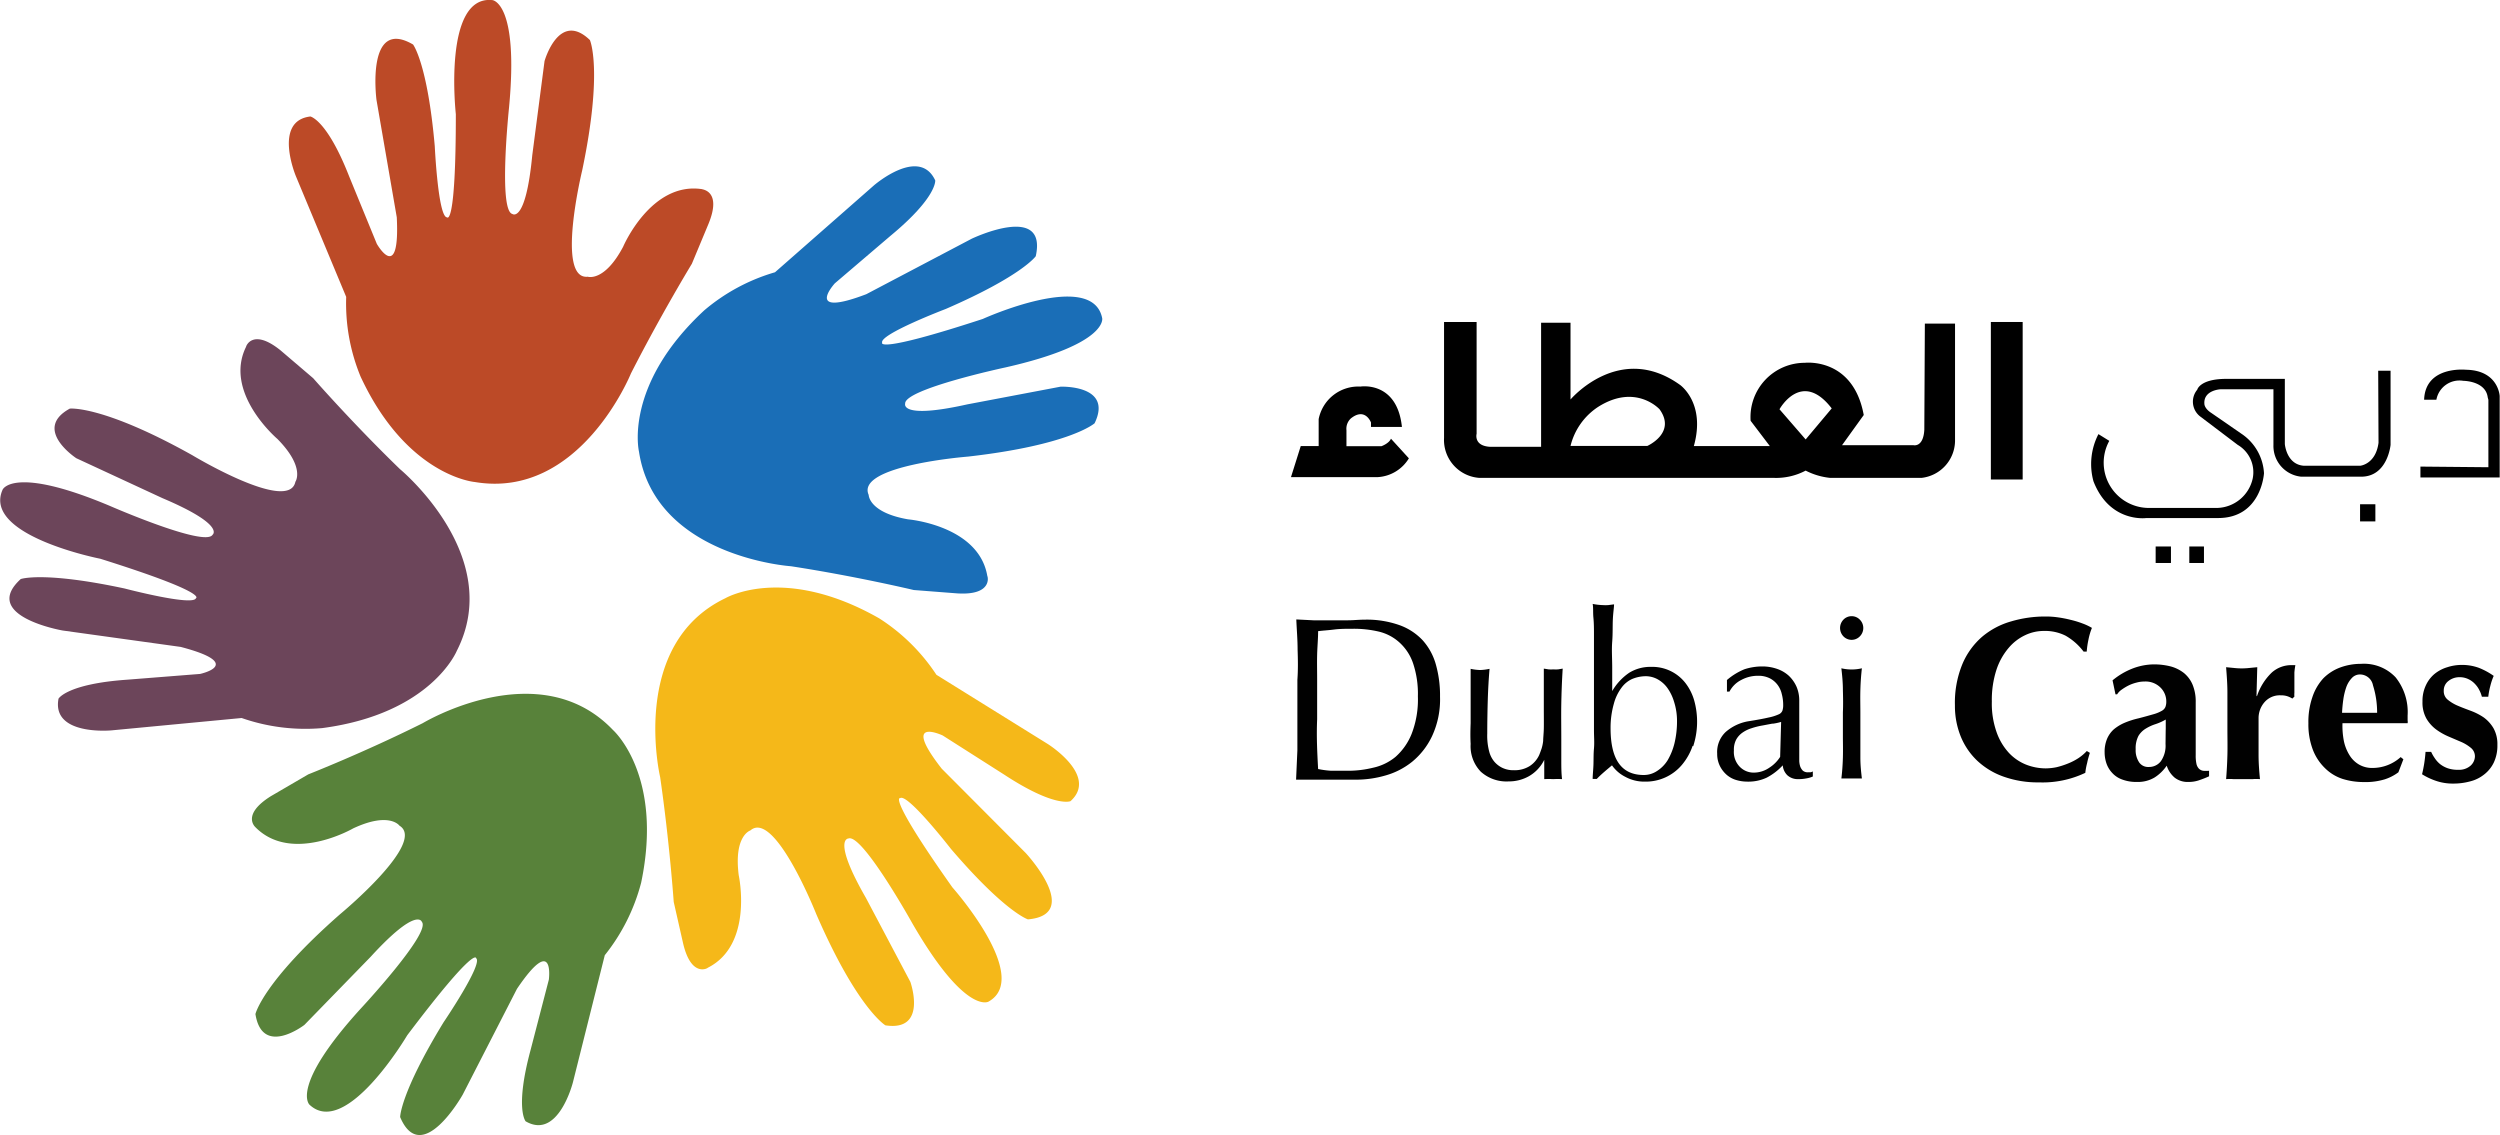 <svg id="Layer_1" data-name="Layer 1" xmlns="http://www.w3.org/2000/svg" viewBox="0 0 230.29 104.56"><defs><style>.cls-1{fill:#bc4a27;}.cls-2{fill:#1a6eb7;}.cls-3{fill:#f5b819;}.cls-4{fill:#58823a;}.cls-5{fill:#6c455a;}.cls-6{fill:#010101;}</style></defs><title>partner-logo-dubai-cares</title><path class="cls-1" d="M95,52.55l-1.53,3.67s-2.86,4.7-5.61,10.1c0,0-4.7,11.64-14.39,10,0,0-6.23-.52-10.51-9.7a17.67,17.67,0,0,1-1.33-7.35L57,48.16s-2.14-5.1,1.33-5.51c0,0,1.53.3,3.57,5.51l2.55,6.22s2.15,3.78,1.84-2.44L64.42,41.12s-1-7.66,3.37-5.1c0,0,1.33,1.73,2,9.38,0,0,.31,6.54,1.13,6.54,0,0,.81,1,.81-9.5,0,0-1.22-11,3.37-10.51,0,0,2.45.21,1.53,9.9,0,0-1,9.49.31,9.8,0,0,1.22.92,1.83-5.41l1.13-8.67s1.32-4.7,4.18-1.94c0,0,1.23,2.75-.71,12,0,0-2.45,10.1.51,9.8,0,0,1.53.51,3.26-2.76,0,0,2.55-6,7.25-5.31C94.43,49.38,96.26,49.49,95,52.55Z" transform="translate(-29.74 -31.92)"/><path class="cls-2" d="M117.91,86.58l-4-.31S108.59,85,102.6,84.08c0,0-12.52-.84-14-10.56,0,0-1.45-6.08,6-13A17.7,17.7,0,0,1,101.13,57L110.24,49s4.18-3.63,5.65-.46c0,0,.18,1.55-4.13,5.11l-5.12,4.37s-2.92,3.21,2.9,1l9.71-5.11s7-3.35,5.9,1.61c0,0-1.24,1.8-8.29,4.86,0,0-6.11,2.33-5.86,3.1,0,0-.72,1.09,9.27-2.18,0,0,10.1-4.59,11-.07,0,0,.57,2.39-8.93,4.54,0,0-9.34,2-9.22,3.34,0,0-.49,1.45,5.72.06l8.59-1.63s4.87-.2,3.14,3.37c0,0-2.23,2-11.66,3.07,0,0-10.37.81-9.15,3.53,0,0,0,1.62,3.63,2.25,0,0,6.52.55,7.3,5.23C120.73,85,121.2,86.79,117.91,86.58Z" transform="translate(-29.74 -31.92)"/><path class="cls-3" d="M92.67,118.84,91.8,115s-.38-5.49-1.25-11.5c0,0-2.88-12.21,6-16.47,0,0,5.37-3.17,14.18,1.85A17.72,17.72,0,0,1,116,94.08l10.25,6.37s4.7,2.93,2.1,5.27c0,0-1.42.63-6.1-2.44l-5.67-3.61s-3.93-1.85-.09,3.06l7.74,7.77s5.26,5.66.2,6.11c0,0-2.09-.65-7.09-6.49,0,0-4-5.15-4.68-4.68,0,0-1.26-.36,4.81,8.22,0,0,7.36,8.29,3.32,10.53,0,0-2.12,1.24-7-7.2,0,0-4.64-8.34-5.9-7.83,0,0-1.53,0,1.62,5.48l4.09,7.73s1.63,4.6-2.3,4c0,0-2.59-1.54-6.37-10.25,0,0-3.83-9.66-6.07-7.7,0,0-1.54.46-1.07,4.13,0,0,1.39,6.39-2.86,8.52C95,121.07,93.43,122.05,92.67,118.84Z" transform="translate(-29.74 -31.92)"/><path class="cls-4" d="M54.71,105.25l3.43-2s5.1-2,10.55-4.72c0,0,10.74-6.48,17.52.64,0,0,4.67,4.14,2.59,14.06a17.92,17.92,0,0,1-3.35,6.68L82.52,131.6s-1.34,5.37-4.36,3.61c0,0-1-1.16.45-6.55l1.69-6.51s.55-4.3-2.94.86l-5,9.75s-3.78,6.74-5.76,2.06c0,0,0-2.18,4-8.73,0,0,3.67-5.41,3-5.9,0,0,0-1.31-6.35,7.1,0,0-5.64,9.55-9,6.39,0,0-1.84-1.64,4.71-8.84,0,0,6.52-7,5.64-8,0,0-.43-1.47-4.72,3.22l-6.1,6.27s-3.88,3-4.51-1c0,0,.67-2.94,7.8-9.2,0,0,8-6.61,5.47-8.15,0,0-.92-1.32-4.27.25,0,0-5.65,3.28-9-.11C53.3,108.14,51.9,107,54.71,105.25Z" transform="translate(-29.74 -31.92)"/><path class="cls-5" d="M55.59,64.2l3,2.56s3.62,4.14,8,8.38c0,0,9.69,8,5.23,16.73,0,0-2.35,5.79-12.4,7.12A17.79,17.79,0,0,1,52,98.06L40,99.2s-5.52.52-4.87-2.92c0,0,.76-1.36,6.33-1.75L48.17,94s4.24-.91-1.79-2.49L35.51,90s-7.61-1.32-3.86-4.74c0,0,2.05-.74,9.57.87,0,0,6.32,1.66,6.57.89,0,0,1.22-.48-8.81-3.63,0,0-10.89-2.13-9-6.36,0,0,.93-2.28,9.9,1.5,0,0,8.75,3.82,9.44,2.65,0,0,1.24-.89-4.61-3.37l-7.94-3.68s-4.08-2.67-.6-4.57c0,0,3-.34,11.28,4.29,0,0,8.9,5.37,9.5,2.45,0,0,.94-1.31-1.65-3.94,0,0-5-4.24-2.89-8.5C52.39,63.84,53,62.11,55.59,64.2Z" transform="translate(-29.74 -31.92)"/><rect x="183.39" y="29.66" width="2.93" height="14.51"/><path d="M207.05,61.73h2.78V72.56a3.47,3.47,0,0,1-3.08,3.38h-8.43a6.29,6.29,0,0,1-2.25-.67,5.82,5.82,0,0,1-2.94.67H166a3.5,3.5,0,0,1-3.24-3.68V61.58h3v10.3s-.3,1.13,1.28,1.2h4.66V61.65h2.71v7.07s4.51-5.34,10.08-1.35c0,0,2.4,1.65,1.28,5.64h7L191,70.68a5,5,0,0,1,5-5.34s4.44-.53,5.42,4.81l-2,2.78H206s.91.23,1-1.42ZM174.41,73h7.07s2.71-1.2,1.13-3.38c0,0-2.18-2.41-5.64-.23A6,6,0,0,0,174.41,73Zm24.06-3.46c-2.78-3.61-4.81.08-4.81.08l2.41,2.78Z" transform="translate(-29.74 -31.92)"/><path d="M157.87,72.33l1.65,1.81a3.59,3.59,0,0,1-2.86,1.73h-8l.9-2.86,1.65,0V70.53a3.72,3.72,0,0,1,3.84-3s3.38-.56,3.83,3.72l-2.85,0v-.41s-.53-1.43-1.85-.38a1.29,1.29,0,0,0-.41,1.09v1.47H157S157.68,72.78,157.87,72.33Z" transform="translate(-29.74 -31.92)"/><rect x="198.57" y="50.34" width="1.41" height="1.52"/><rect x="201.67" y="50.34" width="1.35" height="1.52"/><rect x="217.4" y="46.45" width="1.41" height="1.58"/><path d="M252.7,74.9v1H260v-7.5s-.11-2.37-3.1-2.42c0,0-3.75-.4-3.86,2.76h1.13A2.16,2.16,0,0,1,256.65,67s2.06,0,2.25,1.53l.06.22,0,6.21Z" transform="translate(-29.74 -31.92)"/><path d="M248.81,66.07l1.14,0V72.9s-.27,2.93-2.71,2.93h-5.53a2.84,2.84,0,0,1-2.55-2.9V67.78h-4.89s-1.58.08-1.47,1.36c0,0,0,.41.64.82l2.78,1.92a4.68,4.68,0,0,1,2.07,3.63s-.23,4.13-4.23,4.13h-6.6s-3.38.48-4.88-3.39a6,6,0,0,1,.46-4.34l1,.62a4.17,4.17,0,0,0,3.67,6.18h6.26A3.45,3.45,0,0,0,237.25,76a2.92,2.92,0,0,0-1.38-3.1l-3.5-2.65a1.72,1.72,0,0,1-.23-2.43s.23-1,2.68-1h5.39v6s.14,1.86,1.72,2h5.24s1.41-.14,1.67-2.11Z" transform="translate(-29.74 -31.92)"/><path class="cls-6" d="M149.27,91.76c0-.91-.08-1.83-.12-2.78l1.58.08q.79,0,1.59,0c.53,0,1.06,0,1.58,0s1-.06,1.58-.06a9,9,0,0,1,3.16.5,5.43,5.43,0,0,1,2.15,1.4A5.57,5.57,0,0,1,162,93.11a10.47,10.47,0,0,1,.39,3,8,8,0,0,1-.73,3.61,6.8,6.8,0,0,1-1.84,2.37,6.88,6.88,0,0,1-2.48,1.27,9.67,9.67,0,0,1-2.59.38l-1.4,0c-.46,0-.93,0-1.41,0h-1.4c-.47,0-.93,0-1.41,0l.12-2.7c0-.92,0-1.85,0-2.79V94.54C149.32,93.59,149.3,92.67,149.27,91.76Zm1.89,11a8.58,8.58,0,0,0,1.2.16c.5,0,1,0,1.55,0a9.6,9.6,0,0,0,2.31-.28,4.85,4.85,0,0,0,2.07-1,5.62,5.62,0,0,0,1.48-2.11,8.73,8.73,0,0,0,.58-3.46A8.85,8.85,0,0,0,159.9,93a4.56,4.56,0,0,0-1.24-1.89,4.3,4.3,0,0,0-1.87-1,10,10,0,0,0-2.4-.27c-.62,0-1.21,0-1.76.07s-1,.09-1.47.15c0,.69-.07,1.4-.09,2.15s0,1.51,0,2.29v3.68C151,99.77,151.08,101.28,151.16,102.77Z" transform="translate(-29.74 -31.92)"/><path class="cls-6" d="M165.21,98.53q0-.8,0-1.59c0-.5,0-1,0-1.63l0-1.78a4.57,4.57,0,0,0,.88.11,4.68,4.68,0,0,0,.86-.11c-.07.86-.13,1.8-.16,2.82s-.05,2.06-.05,3.14a5.71,5.71,0,0,0,.19,1.7,2.38,2.38,0,0,0,.46.89,2.25,2.25,0,0,0,.74.57,2.36,2.36,0,0,0,1.06.22,2.6,2.6,0,0,0,1.47-.39,2.43,2.43,0,0,0,.86-1c.1-.24.17-.45.23-.62a3.75,3.75,0,0,0,.14-.69c0-.28.05-.67.06-1.15s0-1.15,0-2v-1.8c0-.31,0-.61,0-.9s0-.55,0-.81l.44.07a3,3,0,0,0,.44,0,3.13,3.13,0,0,0,.44,0l.42-.07c-.07,1.11-.11,2.19-.13,3.22s0,2.14,0,3.29c0,.65,0,1.28,0,1.89s0,1.21.07,1.78a7.75,7.75,0,0,0-.82,0,7.63,7.63,0,0,0-.82,0c0-.13,0-.26,0-.41s0-.29,0-.45v-.92h0a3.51,3.51,0,0,1-1.41,1.51,3.74,3.74,0,0,1-1.86.48,3.54,3.54,0,0,1-2.57-.89,3.37,3.37,0,0,1-.94-2.56C165.17,99.72,165.19,99.07,165.21,98.53Z" transform="translate(-29.74 -31.92)"/><path class="cls-6" d="M185.66,100.62a5.46,5.46,0,0,1-1,1.77,4.35,4.35,0,0,1-3.39,1.53,3.65,3.65,0,0,1-1.81-.44,3.32,3.32,0,0,1-1.23-1.06c-.5.42-1,.83-1.4,1.25h-.38c0-.35.05-.76.07-1.25s0-1,.05-1.55,0-1.11,0-1.68,0-1.1,0-1.59V93.72c0-.48,0-1,0-1.58s0-1.14,0-1.7,0-1.09-.05-1.6,0-.93-.07-1.29a5.65,5.65,0,0,0,.94.11,4.22,4.22,0,0,0,.49,0l.54-.07c0,.28-.08.74-.11,1.36s0,1.31-.06,2.08,0,1.55,0,2.36,0,1.54,0,2.19h0a5.18,5.18,0,0,1,1.57-1.69,3.7,3.7,0,0,1,2-.54,3.87,3.87,0,0,1,3.2,1.52,4.79,4.79,0,0,1,.79,1.6,7.28,7.28,0,0,1-.1,4.19Zm-1.72-4.08a4.25,4.25,0,0,0-.63-1.28,2.76,2.76,0,0,0-.9-.78,2.29,2.29,0,0,0-1.06-.27,3.32,3.32,0,0,0-1.25.25,2.47,2.47,0,0,0-1,.82,4.28,4.28,0,0,0-.7,1.47A8.06,8.06,0,0,0,178.1,99c0,2.88,1,4.31,3.06,4.31a2.18,2.18,0,0,0,1.19-.35,3.15,3.15,0,0,0,1-1,5.8,5.8,0,0,0,.64-1.59,8.63,8.63,0,0,0,.23-2A5.83,5.83,0,0,0,183.94,96.54Z" transform="translate(-29.74 -31.92)"/><path class="cls-6" d="M190.43,93.57a5.29,5.29,0,0,1,1.63-.26,4.09,4.09,0,0,1,1.39.23,3.07,3.07,0,0,1,1.08.64,3.15,3.15,0,0,1,.7,1,3.21,3.21,0,0,1,.25,1.3c0,.81,0,1.62,0,2.43s0,1.66,0,2.56c0,.17,0,.35,0,.55a1.93,1.93,0,0,0,.09.51,1.12,1.12,0,0,0,.24.38.69.69,0,0,0,.48.15h.22a.65.65,0,0,0,.22-.08v.47a2.51,2.51,0,0,1-.58.17,3.67,3.67,0,0,1-.77.07,1.41,1.41,0,0,1-1-.36,1.44,1.44,0,0,1-.42-.91,5.44,5.44,0,0,1-1.49,1.14,4,4,0,0,1-1.8.36,3.6,3.6,0,0,1-1-.15,2.36,2.36,0,0,1-.89-.49,2.65,2.65,0,0,1-.62-.82,2.48,2.48,0,0,1-.24-1.11,2.54,2.54,0,0,1,.78-2,4.23,4.23,0,0,1,2.16-1q1.13-.18,1.77-.33a4.24,4.24,0,0,0,.94-.29.62.62,0,0,0,.36-.35,1.58,1.58,0,0,0,.07-.53,3.86,3.86,0,0,0-.13-1,2.2,2.2,0,0,0-.4-.86,2.06,2.06,0,0,0-.71-.59,2.32,2.32,0,0,0-1.07-.23,3.22,3.22,0,0,0-1.56.39,2.48,2.48,0,0,0-1.08,1.07h-.23V94.56A5.84,5.84,0,0,1,190.43,93.57Zm2.61,5-.95.18a6.66,6.66,0,0,0-1,.25,3,3,0,0,0-.83.4,1.93,1.93,0,0,0-.59.65,2,2,0,0,0-.21,1,1.94,1.94,0,0,0,.56,1.52,1.77,1.77,0,0,0,1.25.52,2.51,2.51,0,0,0,1.45-.45,3.24,3.24,0,0,0,1-1l.09-3.22A5,5,0,0,1,193,98.59Z" transform="translate(-29.74 -31.92)"/><path class="cls-6" d="M199.55,89a1.05,1.05,0,0,1,1.51,0,1.09,1.09,0,0,1,0,1.54,1.05,1.05,0,0,1-1.51,0,1.11,1.11,0,0,1,0-1.54Zm-.05,6.48c0-.71-.07-1.37-.14-2a4.11,4.11,0,0,0,1.89,0c-.07.61-.12,1.27-.14,2s0,1.38,0,2v2.23c0,.64,0,1.31,0,2s.07,1.35.14,1.92c-.32,0-.63,0-.94,0s-.63,0-.95,0c.07-.57.12-1.21.14-1.92s0-1.38,0-2V97.54C199.53,96.89,199.52,96.22,199.5,95.51Z" transform="translate(-29.74 -31.92)"/><path class="cls-6" d="M222,102.2a6,6,0,0,0-.17.91,9.17,9.17,0,0,1-4.27.88,9.4,9.4,0,0,1-3.26-.53,6.89,6.89,0,0,1-2.44-1.48,6.39,6.39,0,0,1-1.52-2.26,7.5,7.5,0,0,1-.52-2.83,9.32,9.32,0,0,1,.68-3.78,6.84,6.84,0,0,1,1.82-2.53A7.18,7.18,0,0,1,215,89.16a11,11,0,0,1,3.16-.45,7.9,7.9,0,0,1,1.16.08,11,11,0,0,1,1.17.23,8.52,8.52,0,0,1,1.08.33,5.07,5.07,0,0,1,.87.41,5.82,5.82,0,0,0-.32,1.08,8.1,8.1,0,0,0-.16,1.1h-.29A5.48,5.48,0,0,0,220,90.47a4.24,4.24,0,0,0-2-.43,4,4,0,0,0-1.69.38,4.51,4.51,0,0,0-1.54,1.18,6,6,0,0,0-1.12,2,9,9,0,0,0-.43,2.95,7.88,7.88,0,0,0,.44,2.82,5.48,5.48,0,0,0,1.14,1.91,4.41,4.41,0,0,0,1.59,1.08,5,5,0,0,0,1.8.34,5.13,5.13,0,0,0,1-.11,7.23,7.23,0,0,0,1-.32,5.5,5.5,0,0,0,1-.51,4.25,4.25,0,0,0,.78-.66l.28.17C222.15,101.59,222.06,101.89,222,102.2Z" transform="translate(-29.74 -31.92)"/><path class="cls-6" d="M226.16,93.51a5.61,5.61,0,0,1,2-.39,6.18,6.18,0,0,1,1.54.19,3.41,3.41,0,0,1,1.22.61,2.79,2.79,0,0,1,.8,1.09,4.07,4.07,0,0,1,.28,1.61c0,.91,0,1.76,0,2.54s0,1.55,0,2.32a3.52,3.52,0,0,0,.07.81.92.92,0,0,0,.22.43.73.73,0,0,0,.39.2,3,3,0,0,0,.55,0v.51a9.56,9.56,0,0,1-1,.39,2.94,2.94,0,0,1-.91.13,1.93,1.93,0,0,1-1.25-.39,2.37,2.37,0,0,1-.74-1.11,3.86,3.86,0,0,1-1.12,1.09,3,3,0,0,1-1.61.41,3.69,3.69,0,0,1-1.36-.22,2.26,2.26,0,0,1-.93-.61,2.43,2.43,0,0,1-.54-.9,3.18,3.18,0,0,1-.16-1,3.07,3.07,0,0,1,.22-1.23,2.47,2.47,0,0,1,.62-.88,4,4,0,0,1,1-.61,7.71,7.71,0,0,1,1.28-.41c.59-.15,1-.27,1.39-.38a3.29,3.29,0,0,0,.77-.32.74.74,0,0,0,.32-.35,1.34,1.34,0,0,0,.08-.48,1.79,1.79,0,0,0-.54-1.31,1.94,1.94,0,0,0-1.47-.55,2.74,2.74,0,0,0-.74.1,3.64,3.64,0,0,0-.72.26,4.78,4.78,0,0,0-.63.38,1.49,1.49,0,0,0-.43.44h-.15l-.27-1.29A6.66,6.66,0,0,1,226.16,93.51Zm3.08,5.54c0-.32,0-.61,0-.85a4.89,4.89,0,0,1-.93.42,4.12,4.12,0,0,0-.9.41,2,2,0,0,0-.68.67,2.46,2.46,0,0,0-.26,1.24,2,2,0,0,0,.33,1.22,1,1,0,0,0,.87.41,1.36,1.36,0,0,0,1.12-.53,2.49,2.49,0,0,0,.43-1.59C229.23,99.84,229.23,99.37,229.24,99.05Z" transform="translate(-29.74 -31.92)"/><path class="cls-6" d="M237.64,96.06A5.35,5.35,0,0,1,239,93.88a2.69,2.69,0,0,1,1.85-.69h.33a6.6,6.6,0,0,0-.09.68c0,.25,0,.53,0,.86v1a2.06,2.06,0,0,0,0,.36l-.19.18a2.26,2.26,0,0,0-.47-.22,1.9,1.9,0,0,0-.6-.08,1.86,1.86,0,0,0-1.49.63,2.23,2.23,0,0,0-.55,1.49V99c0,.87,0,1.69,0,2.46s.06,1.52.13,2.23a4.27,4.27,0,0,0-.68,0h-1.76a4.52,4.52,0,0,0-.68,0c.06-.71.1-1.46.12-2.23s0-1.59,0-2.46v-.86q0-1.3,0-2.46c0-.76-.06-1.53-.12-2.3l.72.07a6.41,6.41,0,0,0,1.43,0l.72-.07L237.6,96Z" transform="translate(-29.74 -31.92)"/><path class="cls-6" d="M245.65,100.19a4,4,0,0,0,.52,1.3,2.5,2.5,0,0,0,.88.86,2.38,2.38,0,0,0,1.24.31,3.86,3.86,0,0,0,2.59-1l.25.2-.46,1.2a4.28,4.28,0,0,1-1.26.65,6.07,6.07,0,0,1-1.93.25,6.52,6.52,0,0,1-1.95-.29,4.12,4.12,0,0,1-1.63-1,4.69,4.69,0,0,1-1.11-1.69,6.57,6.57,0,0,1-.41-2.43,7,7,0,0,1,.37-2.42,4.78,4.78,0,0,1,1-1.72,4.3,4.3,0,0,1,1.55-1,5.53,5.53,0,0,1,1.94-.34,4,4,0,0,1,3.17,1.24,5.12,5.12,0,0,1,1.11,3.52v.45a.75.75,0,0,1,0,.26h-6A7.41,7.41,0,0,0,245.65,100.19Zm2.68-5.14a1.22,1.22,0,0,0-1.17-1,1,1,0,0,0-.77.32,2.39,2.39,0,0,0-.51.82,5.94,5.94,0,0,0-.28,1.14c-.06.42-.1.84-.12,1.25h3.23A8.26,8.26,0,0,0,248.33,95.05Z" transform="translate(-29.74 -31.92)"/><path class="cls-6" d="M254,101.73a2.56,2.56,0,0,0,.49.56,2.49,2.49,0,0,0,.7.39,2.8,2.8,0,0,0,1,.15,1.59,1.59,0,0,0,1.13-.38,1.19,1.19,0,0,0,.4-.84,1,1,0,0,0-.36-.79,3.76,3.76,0,0,0-.89-.55l-1.17-.5a5.79,5.79,0,0,1-1.16-.66,3.4,3.4,0,0,1-.89-1,3,3,0,0,1-.36-1.55,3.38,3.38,0,0,1,.33-1.55A3,3,0,0,1,254,94a3.42,3.42,0,0,1,1.18-.62,4.32,4.32,0,0,1,1.31-.21,4.49,4.49,0,0,1,1.57.26,6.34,6.34,0,0,1,1.39.75,5.84,5.84,0,0,0-.31.92,7.07,7.07,0,0,0-.19,1h-.59a2.61,2.61,0,0,0-.21-.56,2.28,2.28,0,0,0-.4-.59,2,2,0,0,0-.61-.46,1.85,1.85,0,0,0-.86-.19,1.62,1.62,0,0,0-1,.35,1.09,1.09,0,0,0-.43.9,1,1,0,0,0,.36.82,3.79,3.79,0,0,0,.91.55c.37.16.77.31,1.2.47a5.64,5.64,0,0,1,1.2.61,3.3,3.3,0,0,1,.91,1,3,3,0,0,1,.36,1.54,3.66,3.66,0,0,1-.33,1.62,3.07,3.07,0,0,1-.9,1.11,3.38,3.38,0,0,1-1.29.63,5.81,5.81,0,0,1-1.52.2,4.77,4.77,0,0,1-1.7-.28,5.85,5.85,0,0,1-1.2-.58,12.08,12.08,0,0,0,.32-2.06h.52A3.39,3.39,0,0,0,254,101.73Z" transform="translate(-29.74 -31.92)"/></svg>